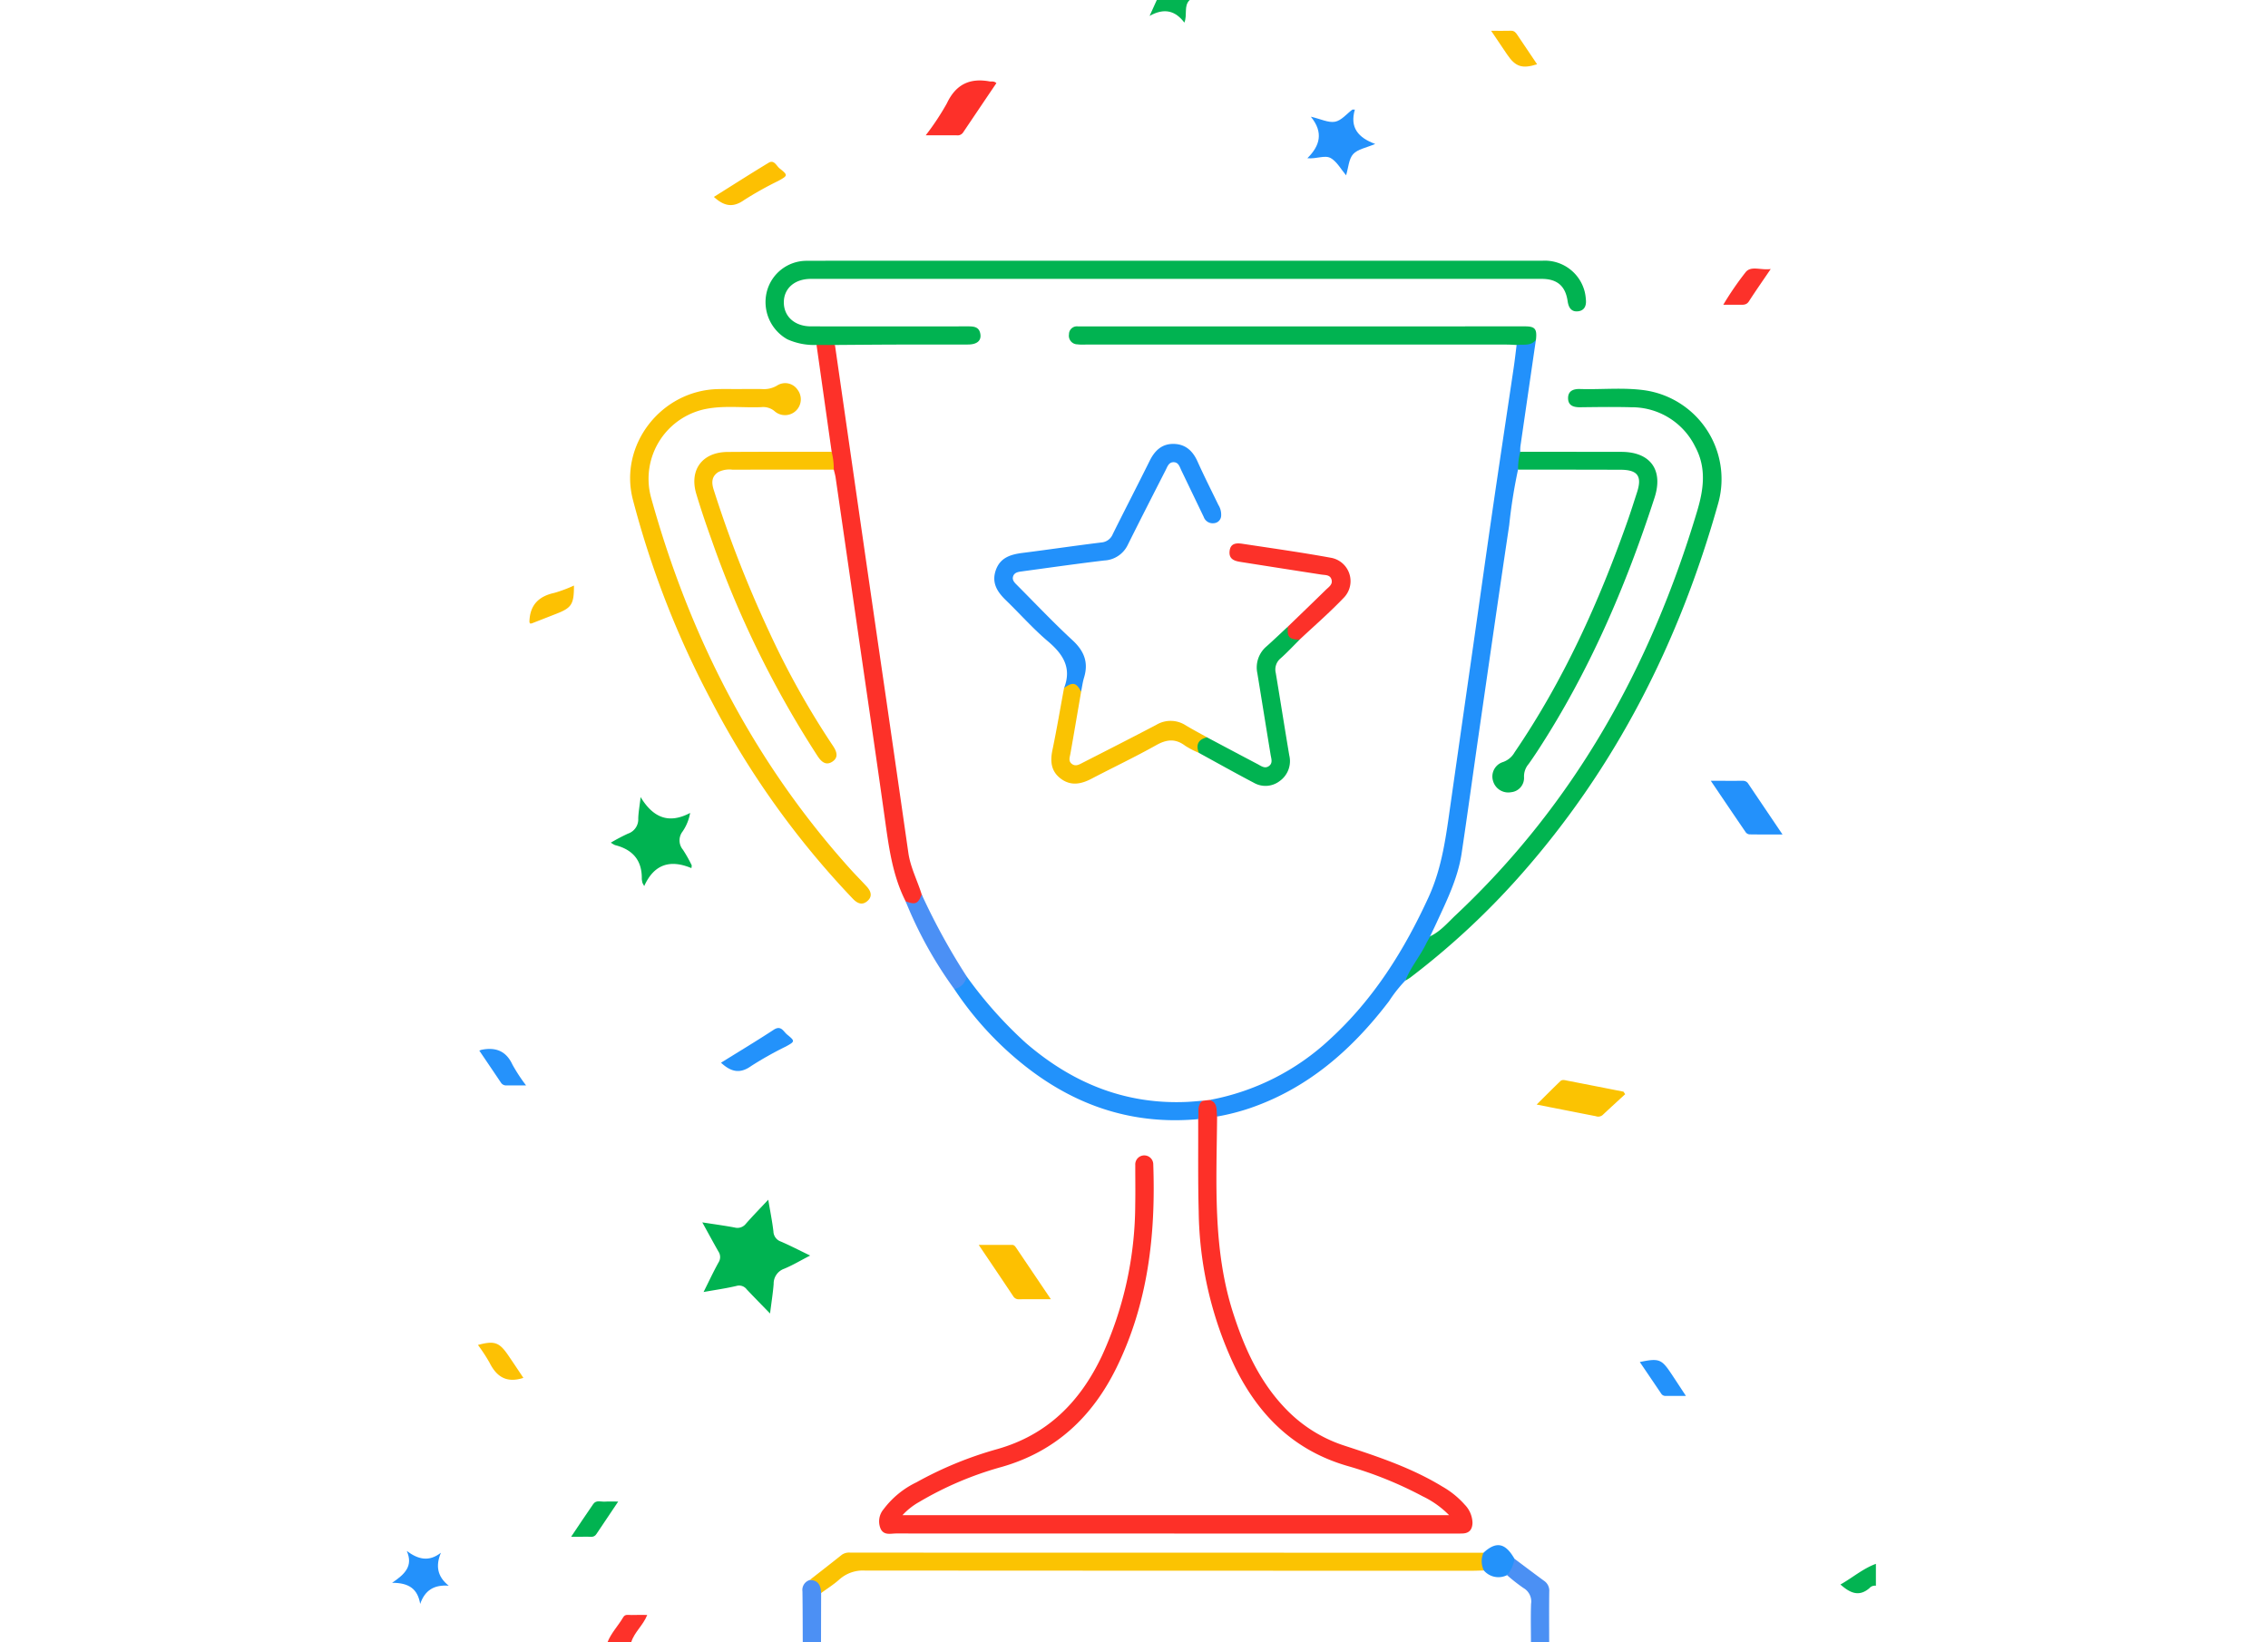 <svg xmlns="http://www.w3.org/2000/svg" xmlns:xlink="http://www.w3.org/1999/xlink" width="406" height="294" viewBox="0 0 406 294">
  <defs>
    <clipPath id="clip-path">
      <rect id="Rectangle_2832" data-name="Rectangle 2832" width="406" height="294" transform="translate(1253 1)" fill="#fff" stroke="#707070" stroke-width="1"/>
    </clipPath>
  </defs>
  <g id="picture" transform="translate(-1253 -1)">
    <g id="Mask_Group_2" data-name="Mask Group 2" clip-path="url(#clip-path)">
      <g id="Layer_1-2" transform="translate(1323.192 1.005)">
        <path id="Path_747" data-name="Path 747" d="M203.866,293.995c0-2.288-.061-4.575.02-6.858a2.782,2.782,0,0,0-1.351-2.856,30.687,30.687,0,0,1-2.943-2.308,5.328,5.328,0,0,1,1.31-2.948c1.771,1.326,3.531,2.661,5.317,3.966a2.121,2.121,0,0,1,.926,1.924c-.041,3.025-.015,6.049-.015,9.074h-3.265Z" fill="#4b90f4"/>
        <path id="Path_748" data-name="Path 748" d="M76.8,285.172q-.008,4.414-.02,8.823H73.512c-.015-3.04-.01-6.085-.056-9.125a1.845,1.845,0,0,1,1.285-2.016c1.781-.266,2.513.558,2.062,2.323Z" fill="#4c90f4"/>
        <path id="Path_749" data-name="Path 749" d="M38.552,293.995c.655-1.679,1.929-2.963,2.82-4.488.358-.609.952-.384,1.459-.4.906-.031,1.812-.01,2.84-.01-.737,1.878-2.329,3.091-2.871,4.9Z" fill="#fd322a"/>
        <path id="Path_750" data-name="Path 750" d="M265.612,283.867a1.29,1.29,0,0,0-1.162.44c-1.9,1.627-3.5.819-5.179-.66,2.165-1.218,4.012-2.845,6.346-3.7v3.92Z" fill="#03b452"/>
        <path id="Path_751" data-name="Path 751" d="M142.77,0c-1.1,1.075-.368,2.559-.942,4.043-1.576-2.073-3.516-2.718-6.228-1.2.594-1.305.942-2.073,1.29-2.845h5.88Z" fill="#03b452"/>
        <path id="Path_752" data-name="Path 752" d="M145.058,197.049c.445-.051.89-.1,1.341-.148,1.653.5,1.981,1.254,1.285,2.989-.1,11.842-.824,23.731,2.907,35.266,2.114,6.54,4.928,12.661,9.9,17.569a25.331,25.331,0,0,0,10.092,6.1c5.993,1.955,11.97,3.966,17.4,7.272a15.813,15.813,0,0,1,4.043,3.27,4.859,4.859,0,0,1,1.377,3.229c-.026,1.146-.527,1.863-1.745,1.914-.491.02-.977.015-1.469.015q-49.975,0-99.945-.015c-.983,0-2.17.389-2.779-.809a3.362,3.362,0,0,1,.517-3.531,15.988,15.988,0,0,1,5.875-4.816,66.691,66.691,0,0,1,14.442-5.937c9.012-2.538,14.867-8.49,18.746-16.658a65.383,65.383,0,0,0,5.983-27.17c.046-2.339,0-4.683.01-7.022a1.612,1.612,0,1,1,3.219-.107c.45,12.595-.942,24.872-6.576,36.357-4.325,8.813-10.9,15.021-20.553,17.779a60.8,60.8,0,0,0-14.806,6.295,12.046,12.046,0,0,0-2.963,2.349h97.862a16.772,16.772,0,0,0-4.739-3.383,68.725,68.725,0,0,0-13.419-5.42c-9.55-2.753-15.932-9.038-20.184-17.728a66.559,66.559,0,0,1-6.489-27.876c-.148-5.491-.067-10.988-.092-16.484-.425-1.254-.778-2.5.768-3.291Z" fill="#fd3028"/>
        <path id="Path_753" data-name="Path 753" d="M75.973,61.746a11.668,11.668,0,0,1-5.225-1.013,7.636,7.636,0,0,1-3.675-8.5A7.346,7.346,0,0,1,74.1,46.684c10.727-.031,21.449-.015,32.175-.015h99.633a7.362,7.362,0,0,1,7.6,5.624,8.27,8.27,0,0,1,.189,1.285c.128,1.121-.241,2.037-1.438,2.149s-1.663-.706-1.827-1.832c-.394-2.712-1.883-3.976-4.642-3.976q-65.413-.008-130.83,0c-2.871,0-4.806,1.674-4.836,4.14-.031,2.569,1.924,4.355,4.847,4.36q14.048.023,28.091,0c1.054,0,2.011.061,2.236,1.336.215,1.208-.573,1.909-2.2,1.914-4.191.02-8.383,0-12.574.01-3.756.01-7.508.046-11.264.072a2.942,2.942,0,0,1-3.3,0Z" fill="#01b351"/>
        <path id="Path_754" data-name="Path 754" d="M147.683,199.884c-.154-1.116.189-2.441-1.285-2.989a42.988,42.988,0,0,0,21.52-10.9c7.794-7.15,13.265-15.88,17.636-25.425,2.426-5.3,3.112-10.926,3.915-16.571q2.011-14.117,4.038-28.24c1.177-8.229,2.323-16.459,3.521-24.688,1.228-8.434,2.508-16.863,3.756-25.292.2-1.346.348-2.692.517-4.043a16.555,16.555,0,0,1,3.454-.921q-1.389,9.534-2.774,19.074a7.66,7.66,0,0,0-.031.972,3.307,3.307,0,0,1-.394,3.193,93.438,93.438,0,0,0-1.581,9.954c-1.873,12.518-3.669,25.051-5.481,37.575-1.018,7.042-1.975,14.094-3.03,21.131-.665,4.463-2.651,8.475-4.519,12.518-.363.788-.742,1.571-1.116,2.354a1.5,1.5,0,0,1-.225,1.238,52.339,52.339,0,0,1-4.222,6.7,24.8,24.8,0,0,0-2.922,3.7c-6.556,8.593-14.391,15.517-24.8,19.115a39.461,39.461,0,0,1-5.983,1.535Z" fill="#2291fb"/>
        <path id="Path_755" data-name="Path 755" d="M181.389,175.544c.916-2.354,2.574-4.294,3.68-6.546.235-.476.512-.931.768-1.4,1.848-.875,3.137-2.446,4.58-3.8,21.269-19.985,34.893-44.535,43.194-72.278,1.177-3.925,1.7-7.753-.328-11.53A12.642,12.642,0,0,0,221.829,72.9c-3.045-.082-6.1-.036-9.14,0-1.177.015-2.16-.281-2.175-1.607-.015-1.31.931-1.694,2.124-1.658,3.859.123,7.733-.312,11.576.225a16.063,16.063,0,0,1,13.2,20.144c-6.97,24.888-18.357,47.447-35.6,66.869a136.984,136.984,0,0,1-19.468,18.061c-.3.23-.635.409-.957.614Z" fill="#01b450"/>
        <path id="Path_756" data-name="Path 756" d="M62.6,69.637c1.2,0,2.4-.02,3.593.005a4.573,4.573,0,0,0,2.774-.66,2.667,2.667,0,0,1,3.623.793A2.829,2.829,0,0,1,68.578,73.7a3.165,3.165,0,0,0-2.508-.819c-3.147.128-6.315-.287-9.453.241A12.753,12.753,0,0,0,46.352,89.049c6.883,24.847,18.337,47.257,35.661,66.51.947,1.049,1.95,2.052,2.907,3.091.793.855,1.157,1.822.113,2.687-.942.778-1.8.338-2.564-.461A154.753,154.753,0,0,1,57.13,125.411,165.856,165.856,0,0,1,43.081,89.356c-2.487-9.79,5.148-19.494,15.271-19.708,1.413-.031,2.83,0,4.248,0h0Z" fill="#fbc302"/>
        <path id="Path_757" data-name="Path 757" d="M76.8,285.172c-.061-1.326-.486-2.334-2.057-2.323,1.924-1.5,3.854-3,5.763-4.524a2.269,2.269,0,0,1,1.535-.384q56.577.008,113.159.02c.056,0,.107.01.164.01a6.858,6.858,0,0,1,.077,3.158c-.763.02-1.52.056-2.283.056q-54.258,0-108.517-.036a6.346,6.346,0,0,0-4.575,1.592c-1,.9-2.165,1.627-3.26,2.431Z" fill="#fbc302"/>
        <path id="Path_758" data-name="Path 758" d="M75.973,61.746h3.3q2.257,15.645,4.509,31.285,2.364,16.374,4.754,32.738,1.95,13.465,3.884,26.935c.379,2.6,1.622,4.939,2.385,7.421a1.414,1.414,0,0,1-.865,1.7,1.55,1.55,0,0,1-2.016-.486c-2.38-4.693-3.019-9.806-3.736-14.923-1.648-11.776-3.388-23.542-5.087-35.313q-1.85-12.82-3.71-25.635c-.072-.476-.215-.942-.328-1.418a3.366,3.366,0,0,1-.379-3.183q-1.351-9.565-2.707-19.13Z" fill="#fd3129"/>
        <path id="Path_759" data-name="Path 759" d="M201.563,84.064a11.6,11.6,0,0,1,.394-3.193q9.058,0,18.122.015c5.174.015,7.518,3.245,5.916,8.194C220.836,105,214.27,120.257,205.11,134.326q-.8,1.228-1.648,2.426a3.417,3.417,0,0,0-.834,2.359,2.564,2.564,0,0,1-2.3,2.7,2.83,2.83,0,0,1-3.26-2.062,2.706,2.706,0,0,1,1.7-3.306,3.813,3.813,0,0,0,2.17-1.771c8.762-12.835,15.087-26.853,20.236-41.449.594-1.689,1.131-3.4,1.684-5.1.942-2.912.113-4.033-3-4.038q-9.143-.023-18.281-.026Z" fill="#00b351"/>
        <path id="Path_760" data-name="Path 760" d="M204.762,60.83c-.921,1.172-2.262.773-3.454.921-.594-.026-1.192-.072-1.791-.072H124.111a8.7,8.7,0,0,1-1.464-.041,1.537,1.537,0,0,1-1.479-1.786,1.42,1.42,0,0,1,1.627-1.423h1.469q39.251,0,78.506-.01c1.837,0,2.211.45,1.991,2.416Z" fill="#01b351"/>
        <path id="Path_761" data-name="Path 761" d="M120.3,123.144c1.4-3.623-.21-6.07-2.927-8.368-2.646-2.242-4.964-4.877-7.467-7.3-1.535-1.484-2.61-3.081-1.863-5.333.778-2.339,2.687-2.9,4.852-3.173,4.688-.594,9.36-1.29,14.053-1.863a2.408,2.408,0,0,0,2.073-1.525c2.175-4.376,4.422-8.716,6.592-13.091.89-1.8,2.16-3.045,4.243-3.03,2.139.015,3.465,1.228,4.325,3.147,1.177,2.625,2.482,5.195,3.736,7.784a3.266,3.266,0,0,1,.486,2.022,1.391,1.391,0,0,1-1.31,1.244,1.7,1.7,0,0,1-1.8-1.116q-2.011-4.184-4.023-8.368c-.3-.635-.491-1.423-1.361-1.438s-1.111.778-1.423,1.392c-2.272,4.452-4.55,8.9-6.776,13.373a4.928,4.928,0,0,1-4.232,2.83c-4.959.589-9.908,1.3-14.857,1.97-.6.082-1.233.2-1.453.87s.261,1.126.681,1.546c3.3,3.316,6.52,6.72,9.954,9.893,2.078,1.919,2.892,3.961,2.068,6.668-.251.829-.363,1.7-.537,2.549a3.282,3.282,0,0,0-3.04-.686Z" fill="#2291fb"/>
        <path id="Path_762" data-name="Path 762" d="M78.68,80.876a12.1,12.1,0,0,1,.379,3.183q-9.066,0-18.132.015a4.429,4.429,0,0,0-2.538.43c-1.233.793-1.218,1.924-.819,3.168a213.11,213.11,0,0,0,9.954,25.481A148.66,148.66,0,0,0,78.9,133.487c.665.983,1.1,2.078-.092,2.856-1.172.773-2-.015-2.661-1.024A180.566,180.566,0,0,1,57.181,96.608c-.977-2.707-1.9-5.435-2.728-8.188-1.29-4.319,1.075-7.482,5.6-7.518,6.208-.046,12.416-.026,18.618-.031Z" fill="#fbc302"/>
        <path id="Path_763" data-name="Path 763" d="M55.753,231.292c.962-1.919,1.761-3.644,2.682-5.3a1.773,1.773,0,0,0-.02-1.955c-.937-1.648-1.837-3.316-2.886-5.215,2.088.322,3.946.573,5.788.916a1.909,1.909,0,0,0,2.006-.665c1.213-1.382,2.5-2.7,4.012-4.309.353,2.1.716,3.884.926,5.686a1.977,1.977,0,0,0,1.341,1.807c1.679.722,3.3,1.571,5.235,2.5-1.73.89-3.158,1.75-4.678,2.375a2.813,2.813,0,0,0-1.858,2.723c-.128,1.617-.384,3.224-.645,5.276-1.571-1.617-2.9-2.958-4.186-4.33a1.7,1.7,0,0,0-1.842-.6c-1.837.435-3.721.7-5.88,1.085Z" fill="#00b351"/>
        <path id="Path_764" data-name="Path 764" d="M145.058,197.049c-1.085.9-.558,2.185-.768,3.291-12.426,1.136-23.168-2.835-32.564-10.809a59.325,59.325,0,0,1-11.1-12.487,17.8,17.8,0,0,1,2.226-2.252,75.045,75.045,0,0,0,10.573,11.889c8.3,7.17,17.779,11.075,28.88,10.573.916-.041,1.832-.138,2.753-.21Z" fill="#2292fb"/>
        <path id="Path_765" data-name="Path 765" d="M120.3,123.144c1.551-1.116,2.2-.967,3.04.686-.635,3.69-1.259,7.385-1.914,11.075-.113.645-.4,1.305.22,1.812.681.558,1.351.143,1.97-.179,4.4-2.247,8.8-4.483,13.178-6.781a4.968,4.968,0,0,1,5.251.072c1.254.757,2.549,1.438,3.828,2.155a4.26,4.26,0,0,0-1.469,2.774,15.353,15.353,0,0,1-2.446-1.269c-1.745-1.32-3.316-1.141-5.184-.092-3.777,2.119-7.7,3.976-11.541,5.988-1.853.972-3.69,1.361-5.5.026-1.75-1.295-1.955-3.06-1.535-5.1.773-3.71,1.4-7.446,2.093-11.177Z" fill="#fac302"/>
        <path id="Path_766" data-name="Path 766" d="M144.408,134.761c-.568-1.484-.067-2.4,1.464-2.774,3.014,1.6,6.018,3.2,9.038,4.785.655.343,1.346.916,2.1.322.665-.522.374-1.269.256-1.965-.8-4.862-1.576-9.734-2.375-14.6a4.948,4.948,0,0,1,1.653-4.831c1.295-1.151,2.544-2.354,3.813-3.531a3.041,3.041,0,0,0,2.068,2.37c-1.116,1.105-2.19,2.262-3.362,3.306a2.578,2.578,0,0,0-.88,2.61c.824,4.918,1.592,9.847,2.421,14.765a4.375,4.375,0,0,1-1.72,4.6,4.173,4.173,0,0,1-4.621.307c-3.311-1.735-6.571-3.567-9.852-5.358Z" fill="#01b351"/>
        <path id="Path_767" data-name="Path 767" d="M162.427,114.535c-1.894-.107-2.236-.5-2.068-2.37,2.267-2.19,4.539-4.376,6.791-6.581.522-.512,1.305-.983,1-1.888-.276-.829-1.105-.737-1.8-.844q-7.247-1.121-14.493-2.267c-1.1-.174-2.073-.507-1.94-1.9.138-1.464,1.223-1.51,2.3-1.346,5.261.8,10.532,1.535,15.768,2.492a4.25,4.25,0,0,1,2.467,7.073c-2.538,2.677-5.343,5.1-8.035,7.625Z" fill="#fc3129"/>
        <path id="Path_768" data-name="Path 768" d="M53.578,155.4c-3.731-1.556-6.653-.778-8.449,3.219-.1-.184-.194-.363-.3-.548a4.133,4.133,0,0,1-.133-.737c.067-3.337-1.643-5.261-4.79-6.054a3.975,3.975,0,0,1-.747-.44,33.975,33.975,0,0,1,3.066-1.612,2.7,2.7,0,0,0,1.837-2.718c.031-1.07.23-2.134.425-3.823,2.262,3.736,5.082,4.836,8.864,2.835A8.439,8.439,0,0,1,52,148.845a2.6,2.6,0,0,0,.061,3.265,23.883,23.883,0,0,1,1.581,2.81c-.02.159-.041.322-.061.481Z" fill="#00b351"/>
        <path id="Path_769" data-name="Path 769" d="M117.923,232.577c-2.093,0-3.874-.01-5.65.005a1.119,1.119,0,0,1-1.075-.527c-1.975-2.973-3.982-5.931-6.187-9.207h5.983c.368,0,.558.281.742.553,2,2.958,3.992,5.916,6.187,9.166Z" fill="#fdc001"/>
        <path id="Path_770" data-name="Path 770" d="M220.729,195.877c-1.346,1.239-2.7,2.472-4.033,3.726a1.214,1.214,0,0,1-1.213.21c-3.4-.665-6.791-1.336-10.594-2.083,1.525-1.515,2.866-2.871,4.243-4.191.343-.333.834-.169,1.254-.087q5.021.975,10.046,1.97l.307.461Z" fill="#fbc302"/>
        <path id="Path_771" data-name="Path 771" d="M172.346,19.611c-.947,3.229.609,5.041,3.644,6.152-1.607.691-3.132.926-3.946,1.817-.788.865-.844,2.4-1.269,3.8-.937-1.111-1.627-2.416-2.707-3.06s-2.538.164-4.227,0c2.257-2.231,2.927-4.606.624-7.436,1.776.415,3.147,1.126,4.34.9,1.126-.21,2.073-1.407,3.1-2.175.148,0,.292.01.44.01Z" fill="#2391fb"/>
        <path id="Path_772" data-name="Path 772" d="M236.057,139.771c2.139,0,3.961.005,5.783,0a1.069,1.069,0,0,1,.937.537c1.96,2.907,3.925,5.814,6.121,9.069-2.2,0-4.053.015-5.906-.015a.947.947,0,0,1-.67-.368c-2.037-2.973-4.053-5.962-6.254-9.217Z" fill="#2391fb"/>
        <path id="Path_773" data-name="Path 773" d="M108.174,14.877q-2.979,4.406-5.967,8.843a1.174,1.174,0,0,1-1.116.5c-1.735-.015-3.475-.005-5.568-.005a46.04,46.04,0,0,0,3.777-5.7c1.6-3.408,4.094-4.6,7.661-3.946.353.067.752-.118,1.213.307Z" fill="#fd3029"/>
        <path id="Path_774" data-name="Path 774" d="M102.852,174.792a2.766,2.766,0,0,1-2.226,2.252,73.357,73.357,0,0,1-8.705-15.706c1.755.665,2.226.471,2.881-1.218a116.535,116.535,0,0,0,8.05,14.667Z" fill="#4b90f5"/>
        <path id="Path_775" data-name="Path 775" d="M58.88,190.237c3.2-1.991,6.356-3.884,9.432-5.9,1.32-.865,1.74.317,2.385.844,1.469,1.2,1.433,1.249-.194,2.149a62.677,62.677,0,0,0-6.228,3.5c-2.032,1.453-3.623,1.039-5.394-.589Z" fill="#2392fb"/>
        <path id="Path_776" data-name="Path 776" d="M57.6,35.246c3.291-2.057,6.52-4.13,9.806-6.116.983-.594,1.392.563,1.955,1.008,1.54,1.233,1.5,1.285-.246,2.252A61.666,61.666,0,0,0,63,35.814c-2.037,1.448-3.634,1.049-5.4-.573Z" fill="#fdc002"/>
        <path id="Path_777" data-name="Path 777" d="M5.026,287.122c-.445-2.677-2.006-3.792-5.026-3.777,2.313-1.571,3.8-3.014,2.631-5.7,2.022,1.5,3.936,2,6.105.317-.977,2.349-.64,4.278,1.4,5.9C7.564,283.667,5.891,284.619,5.026,287.122Z" fill="#2391fb"/>
        <path id="Path_778" data-name="Path 778" d="M32.554,104.817c0,3.352-.4,3.982-3.173,5.061-1.464.573-2.927,1.151-4.4,1.72a.882.882,0,0,1-.307,0,1.07,1.07,0,0,1-.092-.292c.067-2.958,1.622-4.565,4.478-5.179A24.823,24.823,0,0,0,32.554,104.817Z" fill="#fdc102"/>
        <path id="Path_779" data-name="Path 779" d="M15.609,188.067c.328-.118.374-.138.42-.148,2.5-.486,4.371.189,5.512,2.661a30.606,30.606,0,0,0,2.441,3.721H20.466a1.081,1.081,0,0,1-.972-.481c-1.264-1.878-2.533-3.756-3.889-5.757Z" fill="#2592fb"/>
        <path id="Path_780" data-name="Path 780" d="M23.5,246.656c-3.076,1-4.841-.266-6.075-2.753a30.27,30.27,0,0,0-2.057-3.137c2.948-.8,3.813-.5,5.43,1.868.911,1.331,1.8,2.671,2.707,4.028Z" fill="#fdc104"/>
        <path id="Path_781" data-name="Path 781" d="M231.609,249.89c-1.382,0-2.5-.01-3.618,0a.9.9,0,0,1-.814-.425c-1.259-1.863-2.518-3.721-3.823-5.645,3.388-.706,3.879-.527,5.553,1.97.86,1.285,1.7,2.579,2.7,4.094Z" fill="#2392fb"/>
        <path id="Path_782" data-name="Path 782" d="M246.784,48.163c-1.484,2.185-2.728,3.956-3.895,5.773-.409.635-.942.624-1.546.619-.911-.01-1.822,0-3.05,0a55.391,55.391,0,0,1,4.058-5.9c.993-1.111,2.666-.256,4.427-.5Z" fill="#fc312a"/>
        <path id="Path_783" data-name="Path 783" d="M196.742,5.507c1.428,0,2.492.02,3.552-.01.589-.015.865.343,1.141.757q1.758,2.618,3.531,5.246c-2.682.85-3.874.45-5.363-1.75-.9-1.32-1.786-2.646-2.866-4.248Z" fill="#fdc002"/>
        <path id="Path_784" data-name="Path 784" d="M195.432,281.134a3.8,3.8,0,0,1-.077-3.158c2.277-2.109,3.92-1.8,5.548,1.044a5.547,5.547,0,0,1-1.31,2.948,3.435,3.435,0,0,1-4.161-.839Z" fill="#2392fa"/>
        <path id="Path_785" data-name="Path 785" d="M40.476,268.795c-1.407,2.093-2.671,3.956-3.915,5.834-.466.706-1.162.425-1.776.456-.788.041-1.581.01-2.733.01,1.438-2.139,2.677-4.012,3.956-5.855.537-.778,1.4-.374,2.114-.43.686-.056,1.377-.01,2.354-.01Z" fill="#01b351"/>
      </g>
    </g>
  </g>
</svg>
